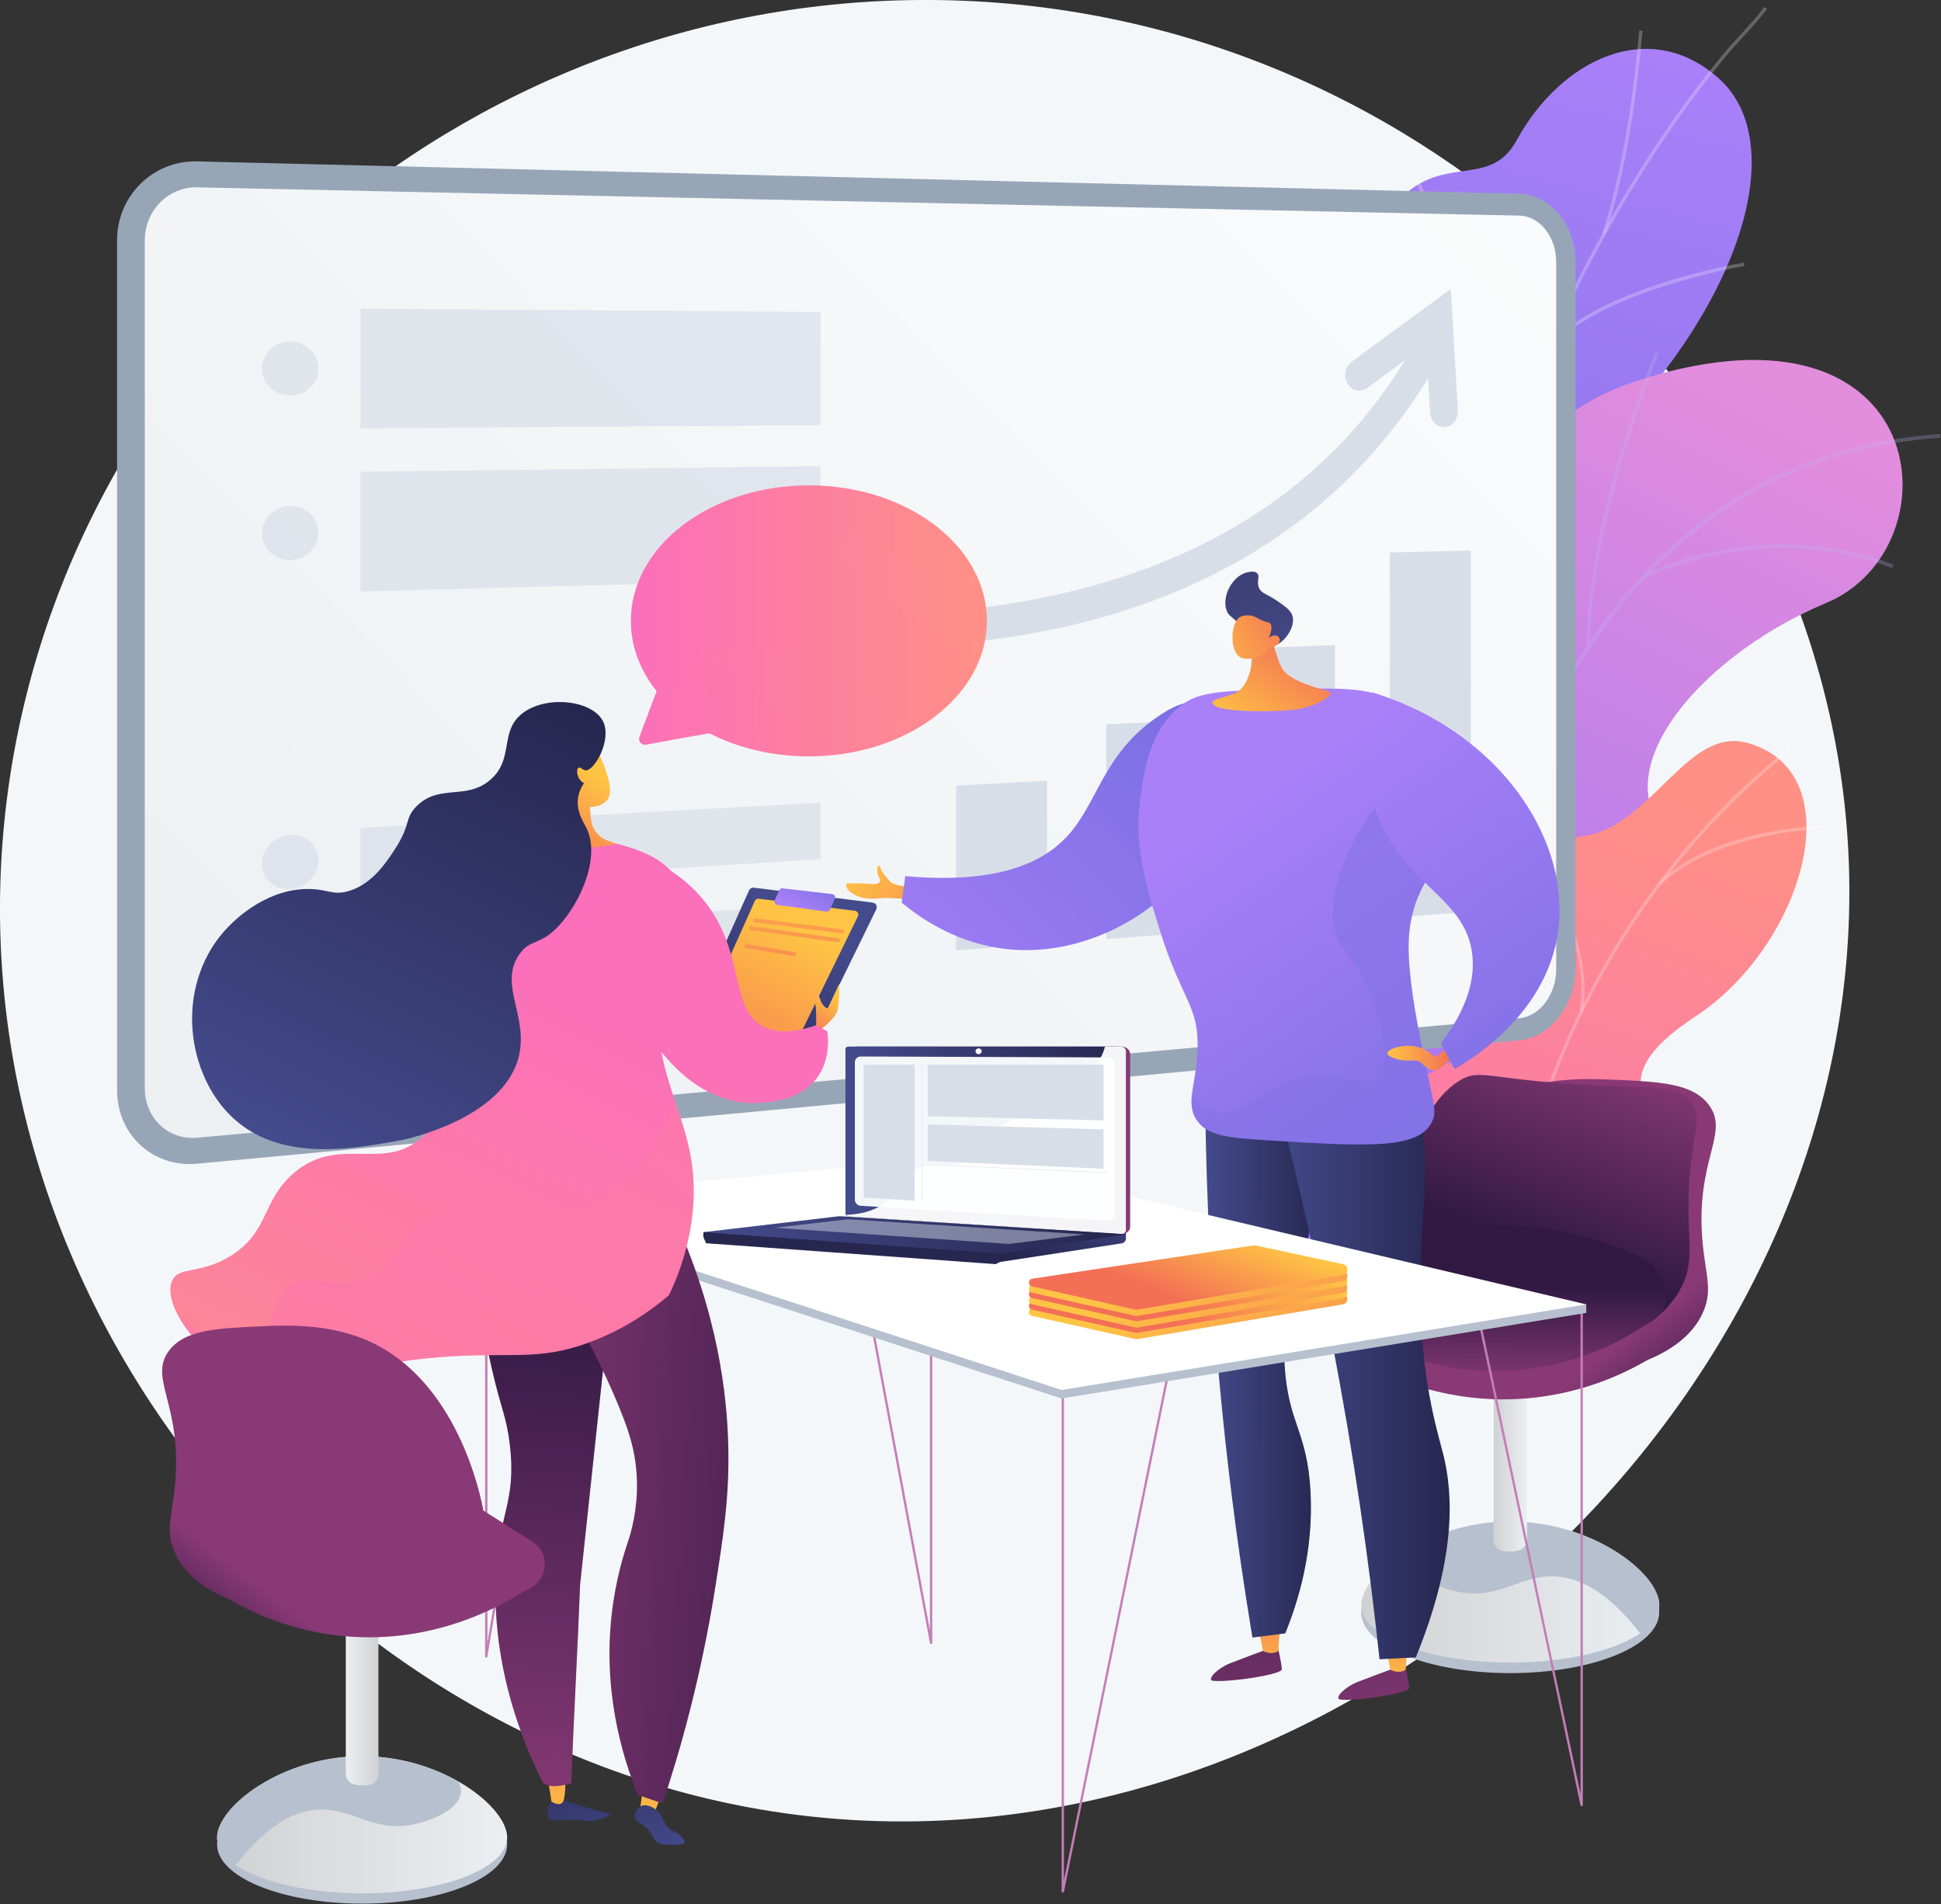 <?xml version="1.0" encoding="UTF-8"?> <svg xmlns="http://www.w3.org/2000/svg" width="2971" height="2914" viewBox="0 0 2971 2914" fill="none"><rect x="0" y="0" width="2971" height="2914" fill="#333333" stroke="none"/> <g clip-path="url(#clip0)"> <path d="M1459.4 0.6C734.801 -21 107.101 511.6 12.2 1210.4C-91.499 1974.5 479.201 2662 1181.4 2772.1C2054.8 2909.1 2902 2116.7 2826 1257.2C2768.7 609.5 2196.1 22.7 1459.4 0.6Z" fill="#F4F7FA"></path> <path d="M2298.7 1631.1C2346.8 1699 2327.8 1779.3 2305.6 1835.1C2298.1 1836.5 2294.1 1839.4 2286.9 1842.7C2221.6 1872 2188 1869.5 2119.4 1887.4C2104.6 1891.3 2058.1 1888.3 2039.2 1885.8L2004 1880.5C2004 1880.5 1911.8 1710.8 1994.9 1643.8C2078 1576.8 2009.4 1403.6 1983.5 1307.1C1913.3 1045 2205.1 1016 2141.8 672.1C2125 580.6 2062.2 411.8 2125.9 324.7C2198.4 225.4 2277.6 295 2321.2 215.1C2389.4 90.3 2525.5 24.8 2631.6 120.7C2736.3 215.3 2674.5 453.6 2452.5 677C2311.4 855.3 2316.9 899.9 2350 1004.7C2373.2 1078.1 2481.1 1260.6 2393.6 1357.7C2306 1454.6 2243.7 1553.5 2298.7 1631.1Z" fill="url(#paint0_linear)"></path> <g opacity="0.5"> <path opacity="0.5" d="M2156.1 1883.5L2150.9 1883.8C2149.1 1852.9 2147.6 1821.6 2146.6 1791C2138.8 1564.1 2152.5 1344.7 2187.2 1138.9C2216.6 964.5 2261.6 797.4 2320.8 642.2C2368.4 517.4 2425.5 399.6 2490.4 292.1C2536 216.5 2585.1 146.7 2636.1 84.7C2645 73.9 2654.7 63.3 2664.1 53.1C2676.6 39.5 2689.5 25.4 2700.6 10.7L2704.8 13.8C2693.5 28.8 2680.5 42.9 2667.9 56.6C2658.6 66.8 2648.9 77.3 2640.1 88C2589.2 149.8 2540.3 219.4 2494.8 294.8C2430 402.1 2373.1 519.6 2325.6 644.1C2266.5 799 2221.6 965.7 2192.2 1139.8C2157.5 1345.3 2143.9 1564.3 2151.6 1790.8C2152.8 1821.4 2154.3 1852.6 2156.1 1883.5Z" fill="#FCFDFE"></path> <path opacity="0.5" d="M2261.4 835.8L2256.4 834.5C2312.9 618.5 2163 266.5 2161.5 263L2166.3 260.9C2167.8 264.5 2318.3 618.1 2261.4 835.8Z" fill="#FCFDFE"></path> <path opacity="0.5" d="M2156.5 1453.9L2151.3 1453.2C2172.5 1301.9 2418.9 1142.6 2421.3 1141L2424.1 1145.4C2421.7 1146.9 2177.3 1305 2156.5 1453.9Z" fill="#FCFDFE"></path> <path opacity="0.5" d="M2151.8 1540.8L2146.6 1541C2142.8 1441.4 2084.3 1307.5 1981.9 1164.2C1976.8 1157 1976.8 1157 1976.7 1156L1981.9 1155.7L1979.3 1155.8L1981.6 1154.7C1981.9 1155.2 1983.8 1157.9 1986.1 1161.1C2089.1 1305.3 2148 1440.1 2151.8 1540.8Z" fill="#FCFDFE"></path> <path opacity="0.5" d="M2153.5 1827L2148.5 1825.7C2175.8 1719.3 2324.1 1651.9 2325.6 1651.2L2327.7 1655.9C2326.3 1656.6 2180.3 1723 2153.5 1827Z" fill="#FCFDFE"></path> <path opacity="0.5" d="M2148.4 1885.3C2113.4 1803.9 2053.9 1730 1966.5 1659.2L1969.8 1655.2C2057.9 1726.6 2117.9 1801.2 2153.2 1883.3L2148.4 1885.3Z" fill="#FCFDFE"></path> <path opacity="0.5" d="M2457.7 358.7L2452.8 357.1C2490.9 238.8 2503.5 105.6 2507.6 61.8C2508.6 51.2 2509 47.5 2509.3 46.2L2514.3 47.6C2514 48.6 2513.5 54.6 2512.7 62.3C2508.5 106.3 2495.9 239.8 2457.7 358.7Z" fill="#FCFDFE"></path> <path opacity="0.5" d="M2367.3 542L2363 539C2429.8 443.5 2659.5 403.6 2669.3 401.9L2670.2 407C2667.8 407.5 2432.9 448.2 2367.3 542Z" fill="#FCFDFE"></path> </g> <path d="M2070.1 2093.1L2340 2125.4C2340 2125.4 2407.6 1994.7 2353.3 1890.3C2242.5 1677.2 2439.2 1596.2 2516.4 1550.1C2632.9 1480.6 2692.8 1380 2573.3 1295.7C2438.1 1200.4 2591.2 1008 2795.7 922.6C2995.8 839 2960.8 439.3 2510.9 581C2242.2 665.6 2249.4 937 2220 1074.9C2190.6 1212.8 1979.4 1199.2 2030.3 1378.1C2073.8 1530.9 2177.3 1650.9 2076.1 1740.2C1974.8 1829.6 1951.9 1940.6 2070.1 2093.1Z" fill="url(#paint1_linear)"></path> <g opacity="0.5"> <path opacity="0.5" d="M2183.8 2131.9L2189.5 2131.6C2189.3 2128.1 2169 1777.1 2255.1 1423.1C2334.4 1097 2522.9 701.6 2970.4 669.8L2970 664.1C2770.8 678.3 2605.5 764.4 2478.7 920.1C2377.4 1044.5 2300.3 1213.3 2249.6 1421.8C2163.3 1776.6 2183.6 2128.4 2183.8 2131.9Z" fill="#BEB8F2"></path> <path opacity="0.5" d="M2428.6 987.4H2434.3C2433.7 798.7 2537.8 543.2 2538.9 540.6L2533.6 538.5C2532.5 541.1 2427.9 797.6 2428.6 987.4Z" fill="#BEB8F2"></path> <path opacity="0.5" d="M2515.9 885.9C2722.2 790.8 2894.4 868.9 2896.1 869.7L2898.6 864.6C2896.9 863.8 2722.3 784.5 2513.5 880.7L2515.9 885.9Z" fill="#BEB8F2"></path> <path opacity="0.5" d="M2211.6 1657.5C2307.9 1399.8 2681.2 1378.5 2684.9 1378.5L2685.4 1372.9C2681.8 1372.5 2303.4 1395.5 2206.2 1655.5L2211.6 1657.5Z" fill="#BEB8F2"></path> <path opacity="0.5" d="M2223.7 1544.8L2229.4 1544.3C2214.4 1369.6 2041.8 1230 2040 1228.6L2036.4 1233C2038.1 1234.4 2209 1372.6 2223.7 1544.8Z" fill="#BEB8F2"></path> <path opacity="0.5" d="M2187.6 2076.2C2208.5 1973.9 2367.8 1910 2369.4 1909.4L2367.3 1904.1C2360.6 1906.7 2203.5 1969.8 2182 2075.1L2187.6 2076.2Z" fill="#BEB8F2"></path> <path opacity="0.5" d="M2181.7 1993.2L2187.4 1992.9C2183.4 1910.5 2070.8 1805.7 2033.9 1771.3C2028.7 1766.4 2024.2 1762.2 2023.5 1761.3L2018.8 1764.5C2019.7 1765.8 2022.7 1768.6 2030 1775.4C2066.5 1809.4 2177.7 1913 2181.7 1993.2Z" fill="#BEB8F2"></path> </g> <path d="M2393.6 2030.6C2392.8 2031.2 2392 2031.7 2391.2 2032.3C2344.6 2065.2 2287.9 2092.9 2218.5 2110.3C2204.7 2112.8 2190.9 2115.2 2177.2 2117.7C2158.8 2087.7 2146.7 2055.8 2185.7 2034.3C2246.2 2000.9 2223.1 1886.8 2196.6 1850.4C2163.8 1805.3 2089.7 1698.9 2182.4 1645.8C2259.6 1601.6 2318.4 1588.9 2301.1 1480.9C2283.8 1373 2327.6 1293.8 2425.7 1279.1C2529 1263.7 2583.1 1110 2676.3 1137.3C2838.8 1184.8 2758.1 1448.4 2596.1 1554.9C2434.1 1661.4 2549.3 1703.1 2573 1789.3C2605.4 1907.1 2438.7 1916.6 2406.3 1972.6C2395.3 1991.6 2392.3 2011.6 2393.6 2030.6Z" fill="url(#paint2_linear)"></path> <g opacity="0.5"> <path opacity="0.5" d="M2300.6 2082.1L2295.7 2082.2C2291.6 1722.6 2462.1 1362.7 2740.6 1143L2743.6 1146.9C2466.3 1365.6 2296.5 1724 2300.6 2082.1Z" fill="#FCFDFE"></path> <path opacity="0.5" d="M2315.2 1885.8L2310.4 1886.8C2280.9 1748.6 2139.6 1666 2138.2 1665.2L2140.6 1660.9C2142 1661.9 2285.2 1745.4 2315.2 1885.8Z" fill="#FCFDFE"></path> <path opacity="0.5" d="M2301.7 2015.9L2297 2014.5C2337.2 1877 2588.2 1805.2 2590.7 1804.5L2592 1809.2C2589.5 1810 2341.1 1881 2301.7 2015.9Z" fill="#FCFDFE"></path> <path opacity="0.5" d="M2422.2 1549.9L2417.4 1548.9C2439.9 1437.5 2339.8 1294.7 2338.8 1293.3L2342.8 1290.5C2343.8 1292 2445.1 1436.4 2422.2 1549.9Z" fill="#FCFDFE"></path> <path opacity="0.5" d="M2541 1354.9L2537.6 1351.3C2631.4 1261.9 2806.4 1262.9 2808.1 1263L2808 1267.9C2806.4 1267.9 2633.4 1266.9 2541 1354.9Z" fill="#FCFDFE"></path> </g> <path d="M301.701 1781C234.401 1787.3 179.201 1736.9 179.201 1668.6V367.8C179.201 299.5 234.401 245.3 301.701 247L2325.7 296.5C2373.2 297.7 2411.6 344.7 2411.6 401.4V1481.2C2411.6 1537.9 2373.3 1587.6 2325.7 1592L301.701 1781Z" fill="#97A6B7"></path> <path d="M2325.6 330L301.602 286.7C257.602 285.8 221.602 322.3 221.602 368.4V1665C221.602 1711.1 257.502 1745.2 301.602 1741.2L2325.6 1558.3C2356.8 1555.5 2382 1522 2382 1483.5V400.8C2382 362.4 2356.8 330.7 2325.6 330Z" fill="url(#paint3_linear)"></path> <path d="M1602.6 1444L1463.6 1454.4V1202.3L1602.6 1194.8V1444Z" fill="#D8DEE8"></path> <path d="M1827.1 1427.1L1693.4 1437.2V1108.5L1827.1 1102.3V1427.1Z" fill="#D8DEE8"></path> <path d="M2043.2 1410.9L1914.5 1420.6V992.001L2043.2 987.201V1410.9Z" fill="#D8DEE8"></path> <path d="M2251.3 1395.3L2127.4 1404.6V845.6L2251.3 842.5V1395.3Z" fill="#D8DEE8"></path> <path d="M1463.6 987.401C1460.4 987.501 1457.2 987.001 1454.2 985.701C1441.8 980.701 1436 966.001 1441.2 952.901C1447.2 937.901 1461.6 935.601 1469.4 934.301C1475.3 933.301 1483.2 932.401 1493.3 931.201C1817.4 892.101 2041.9 751.401 2171.5 515.601C2177.7 504.401 2190.9 500.901 2201 507.801C2211.1 514.701 2214.3 529.301 2208.2 540.501C2121.1 699.701 1992.5 819.201 1823.1 895.501C1684 958.201 1554 974.401 1497.6 981.501C1488.2 982.701 1478.5 983.901 1474.1 984.701C1470.6 986.301 1467.1 987.301 1463.6 987.401ZM1485.8 971.401C1485.8 971.501 1485.8 971.501 1485.8 971.401C1485.8 971.501 1485.8 971.501 1485.8 971.401ZM1485.9 971.301C1485.8 971.301 1485.8 971.301 1485.9 971.301C1485.8 971.301 1485.8 971.301 1485.9 971.301ZM1485.9 971.101C1485.9 971.201 1485.9 971.201 1485.9 971.101C1485.9 971.201 1485.9 971.201 1485.9 971.101Z" fill="#D8DEE8"></path> <path d="M2210.3 653.501C2199.1 653.601 2189.7 644.001 2189 631.401L2182.9 527.201L2092.9 593.801C2082.9 601.201 2069.3 598.301 2062.6 587.301C2055.9 576.301 2058.6 561.301 2068.6 553.901L2220.7 442.101L2231.5 628.101C2232.3 641.201 2223.4 652.501 2211.6 653.501C2211.2 653.401 2210.8 653.501 2210.3 653.501Z" fill="#D8DEE8"></path> <path opacity="0.68" d="M487.302 564.001C487.302 586.801 468.102 605.401 444.302 605.401C420.402 605.501 401.002 586.901 401.002 564.001C401.002 541.001 420.402 522.501 444.302 522.601C468.102 522.601 487.302 541.201 487.302 564.001Z" fill="#D8DEE8"></path> <path opacity="0.68" d="M1255.8 650.6L551.803 655.6V472.4L1255.8 477.5V650.6Z" fill="#D8DEE8"></path> <path opacity="0.68" d="M487.302 814.9C487.302 837.7 468.102 856.6 444.302 857.2C420.402 857.7 401.002 839.6 401.002 816.6C401.002 793.6 420.402 774.7 444.302 774.3C468.102 773.9 487.302 792.1 487.302 814.9Z" fill="#D8DEE8"></path> <path opacity="0.68" d="M1255.8 886.5L551.803 905.2V722L1255.8 713.4V886.5Z" fill="#D8DEE8"></path> <path opacity="0.68" d="M487.302 1316.7C487.302 1339.5 468.102 1359.2 444.302 1360.7C420.402 1362.2 401.002 1344.8 401.002 1321.8C401.002 1298.8 420.402 1279.1 444.302 1277.8C468.102 1276.5 487.302 1293.9 487.302 1316.7Z" fill="#D8DEE8"></path> <path opacity="0.68" d="M1255.8 1314.9L551.803 1358.7V1267.1L1255.8 1228.4V1314.9Z" fill="#D8DEE8"></path> <path opacity="0.68" d="M487.302 1481.7C487.302 1504.5 468.102 1524.4 444.302 1526.2C420.402 1528 401.002 1510.8 401.002 1487.8C401.002 1464.8 420.402 1444.9 444.302 1443.3C468.102 1441.7 487.302 1458.8 487.302 1481.7Z" fill="#D8DEE8"></path> <path opacity="0.68" d="M1255.8 1470L551.803 1522.8V1431.2L1255.8 1383.5V1470Z" fill="#D8DEE8"></path> <path d="M2311.6 2560.6C2437.58 2560.6 2539.7 2518.92 2539.7 2467.5C2539.7 2416.08 2437.58 2374.4 2311.6 2374.4C2185.62 2374.4 2083.5 2416.08 2083.5 2467.5C2083.5 2518.92 2185.62 2560.6 2311.6 2560.6Z" fill="#B7C0CE"></path> <path d="M2539.8 2456.6C2539.8 2505.1 2437.7 2544.5 2311.7 2544.5C2185.7 2544.5 2083.6 2505.2 2083.6 2456.6C2083.6 2408.1 2185.7 2328.6 2311.7 2328.6C2437.6 2328.6 2539.8 2408 2539.8 2456.6Z" fill="url(#paint4_linear)"></path> <path d="M2539.8 2456.6C2539.8 2408.1 2437.7 2328.6 2311.7 2328.6C2253.5 2328.6 2200.5 2345.5 2160.2 2368.6C2157.4 2374.5 2156.1 2380.4 2156.6 2386C2159.2 2413.3 2203.8 2430.1 2229.3 2435.6C2293.7 2449.5 2325.1 2411 2378.2 2412.5C2411 2413.4 2456.5 2429.9 2510.4 2499.7C2529.1 2487 2539.8 2472.3 2539.8 2456.6Z" fill="#B7C0CE"></path> <path d="M2324.1 2372.7C2315 2375 2306.5 2374.9 2298.5 2372.8C2291.2 2371 2286.3 2364.2 2286.3 2356.8V2099.6H2337V2356.5C2337 2364.2 2331.6 2370.8 2324.1 2372.7Z" fill="white"></path> <path d="M2324.1 2372.7C2315 2375 2306.5 2374.9 2298.5 2372.8C2291.2 2371 2286.3 2364.2 2286.3 2356.8V2099.6H2337V2356.5C2337 2364.2 2331.6 2370.8 2324.1 2372.7Z" fill="url(#paint5_linear)"></path> <path d="M2043.6 1991.3L2121.1 1942.3C2124.3 1924 2160.9 1732.6 2309.2 1672.4C2369.5 1648 2434.4 1650.9 2470 1652.4C2541.1 1655.6 2591.8 1657.8 2616.2 1691.8C2647.5 1735.3 2595 1774.8 2605.9 1899.4C2610.3 1950.2 2621.6 1972.8 2607.6 2006.4C2590.8 2046.7 2551.7 2069.1 2521.4 2081.6C2485.1 2102.7 2422 2132.7 2338.5 2140C2198 2152.3 2093.1 2092 2057 2069C2041 2063.9 2028.9 2050.6 2025.5 2034.1C2021.9 2017.5 2029.2 2000.4 2043.6 1991.3Z" fill="url(#paint6_linear)"></path> <path d="M2485.6 1662.7C2538.2 1664.3 2570.9 1663.6 2588.9 1687.1C2607.9 1711.7 2588.7 1732.8 2585.1 1820.5C2581.9 1900.5 2596 1932.1 2570.1 1976.5C2570.1 1976.5 2557 1999 2536.2 2015.9C2462.9 2075.7 2273.8 2075 2194.3 1950.1C2130.8 1850.5 2157.3 1703.7 2231.9 1655.1C2268.5 1631.4 2276.9 1656.6 2485.6 1662.7Z" fill="url(#paint7_linear)"></path> <path d="M2038 1947.3L2115.5 1898.3C2115.5 1898.3 2323.1 1830.1 2515.1 1926.3C2536.6 1937.1 2550 1959.3 2550 1983.4C2550 2001.9 2538.9 2018.5 2521.9 2025.6C2488.4 2048.5 2423 2086.2 2332.8 2096.1C2189.5 2111.8 2082.8 2046.2 2051.3 2025.1C2035.3 2020 2023.2 2006.7 2019.8 1990.2C2016.3 1973.5 2023.6 1956.4 2038 1947.3Z" fill="url(#paint8_linear)"></path> <path d="M1955.2 2518.2C1955.2 2518.2 1961.8 2545 1962 2554.7C1962.2 2564.4 1855.4 2577.9 1853.7 2570.8C1852 2563.6 1869.9 2550.6 1882.8 2545.5C1895.7 2540.4 1933.6 2526.4 1933.6 2526.4L1955.2 2518.2Z" fill="url(#paint9_linear)"></path> <path d="M1927 2493.2L1933.1 2526.7C1933.1 2526.7 1946.2 2533.9 1956.7 2526.7L1959.2 2489.5L1927 2493.2Z" fill="url(#paint10_linear)"></path> <path d="M2150.1 2546.9C2150.1 2546.9 2156.7 2573.7 2156.9 2583.4C2157.1 2593.1 2050.3 2606.6 2048.6 2599.5C2046.9 2592.3 2064.8 2579.3 2077.7 2574.2C2090.6 2569.1 2128.5 2555.1 2128.5 2555.1L2150.1 2546.9Z" fill="url(#paint11_linear)"></path> <path d="M2121.9 2521.9L2128 2555.4C2128 2555.4 2141.1 2562.6 2151.6 2555.4L2154.1 2518.2L2121.9 2521.9Z" fill="url(#paint12_linear)"></path> <path d="M1875.9 1610.3C1865.5 1636.4 1855.1 1662.5 1844.8 1688.7C1846.3 1832.9 1853.9 1989.2 1870.4 2155.7C1882.7 2279.6 1898.8 2396.6 1917.1 2506.1C1933.8 2504 1950.6 2501.9 1967.3 2499.7C1987.7 2449.5 2010.6 2374.2 2006 2283.8C2001.2 2189.5 1971.7 2179.3 1966.3 2089.1C1959.3 1972.2 2005.8 1937.1 2020.6 1794.6C2026.3 1740.1 2027.4 1669.4 2012.6 1584.9C1966.9 1593.4 1921.4 1601.8 1875.9 1610.3Z" fill="url(#paint13_linear)"></path> <path opacity="0.3" d="M2012.5 1584.9C1987.9 1589.5 1963.3 1594 1938.7 1598.6C1900.3 1679.9 1894.3 1761.7 1905 1796.9C1920.1 1846.6 1950.8 1860.5 1953.2 1911.4C1955.6 1961.8 1927.1 1977.2 1913 2038C1903.3 2080.1 1909.7 2117.5 1923 2190.7C1949.8 2338.1 1989.3 2380.7 1963.2 2431.8C1955.8 2446.3 1941.7 2464 1912.6 2479.1C1914.1 2488.2 1915.5 2497.2 1917 2506.2C1933.7 2504.1 1950.5 2502 1967.2 2499.8C1987.6 2449.6 2010.5 2374.3 2005.9 2283.8C2001.1 2189.5 1971.6 2179.3 1966.2 2089.1C1959.2 1972.2 2005.7 1937.1 2020.5 1794.6C2026.2 1740 2027.3 1669.4 2012.5 1584.9Z" fill="url(#paint14_linear)"></path> <path d="M1946.2 1650.2C1979.6 1775.2 2011.1 1909.3 2038.6 2052.1C2071.9 2224.4 2095.4 2387.5 2111.6 2539.4C2130.1 2538.4 2148.6 2537.5 2167.1 2536.5C2228.3 2386.9 2224.9 2289 2209.3 2226.4C2203.3 2202.3 2188.5 2155.2 2180.2 2083.7C2174.5 2033.9 2174.6 1995.6 2174.9 1949.6C2175.6 1848.7 2184.4 1826 2179.8 1749.2C2175.5 1677.1 2172.8 1640.7 2150.6 1621.1C2092.1 1569.4 1956.4 1644.4 1946.2 1650.2Z" fill="url(#paint15_linear)"></path> <path d="M1409.4 1359.8C1409.4 1359.8 1368.8 1356.3 1362.9 1349.7C1357 1343.1 1348.1 1332.6 1347.2 1326.5C1346.3 1320.5 1338.5 1329.5 1345.6 1342.6C1352.7 1355.7 1332.5 1352.9 1329.4 1352.6C1322.2 1351.9 1294.5 1351.1 1295.3 1352.8C1296.1 1354.5 1292 1362.1 1311.6 1371C1328.8 1378.8 1349.2 1373.7 1360.4 1374.3C1371.6 1374.8 1371.6 1374.8 1371.6 1374.8L1401.2 1377.1L1409.4 1359.8Z" fill="url(#paint16_linear)"></path> <path d="M1385.6 1340.8C1383.8 1354.3 1382 1367.9 1380.2 1381.4C1407.1 1403.8 1466.6 1446.9 1549.3 1453.3C1695.2 1464.7 1839.8 1356.7 1866.8 1235.3C1880.1 1175.2 1869.2 1090.8 1831.9 1077.2C1821.5 1073.4 1805.9 1074 1773.8 1095.6C1688.1 1153.2 1680.8 1228.8 1633.4 1280C1599.3 1316.8 1532.3 1354.2 1385.6 1340.8Z" fill="url(#paint17_linear)"></path> <path d="M1832.7 1715.5C1812.7 1687.6 1832.6 1657.5 1833.2 1601.6C1833.9 1538.2 1808.8 1529.6 1776.4 1427.2C1754.9 1359.1 1734.2 1293.7 1746.3 1214.2C1752.1 1176.1 1761.8 1111.5 1811.9 1076.7C1837.7 1058.7 1874.8 1057.3 1947.9 1055.3C2038.3 1052.8 2083.6 1051.5 2118.6 1066.5C2123.7 1068.7 2230.3 1116.1 2244.6 1206.1C2259.1 1297.7 2159.7 1318.2 2156.2 1442.2C2154.6 1497.9 2172.1 1581.9 2183.5 1636.4C2194.4 1688.7 2200.1 1701.9 2190.9 1718.7C2168.8 1759.3 2091 1754.5 1935.3 1744.8C1874.1 1741.1 1847.6 1736.4 1832.7 1715.5Z" fill="url(#paint18_linear)"></path> <path opacity="0.3" d="M2045.6 1431.2C2054 1454.6 2078.9 1470.7 2099.8 1527.6C2104.3 1539.9 2136.6 1627.5 2105.8 1652.2C2088 1666.4 2069.3 1643.7 2023.4 1644.2C1944 1645.1 1911.7 1714.5 1858.6 1700.5C1849.4 1698.1 1837 1692.3 1824 1677.8C1822.8 1691.9 1824.1 1703.9 1832.5 1715.5C1847.4 1736.3 1874 1741.1 1935.1 1744.9C2090.8 1754.5 2168.7 1759.4 2190.7 1718.8C2199.8 1702 2194.2 1688.8 2183.3 1636.5C2171.9 1582 2154.4 1498 2156 1442.3C2159.5 1318.3 2259 1297.8 2244.4 1206.2C2240.5 1181.7 2229.7 1160.5 2216 1142.4C2092.9 1204.1 2019.1 1357.6 2045.6 1431.2Z" fill="url(#paint19_linear)"></path> <path d="M2221 1599.7L2196.8 1618C2191.8 1613.1 2180.4 1603.3 2163.5 1601C2144.5 1598.4 2123.6 1606 2123.6 1612C2123.6 1616.8 2137 1620.6 2139.1 1621.1C2155.8 1625.8 2167.5 1619.8 2174.6 1625.9C2177.1 1628 2180.4 1632.1 2187.3 1635.5C2189.1 1636.4 2191 1637.2 2192 1637.5C2203.2 1640.8 2220.3 1620.5 2221.8 1618.7L2221 1599.7Z" fill="url(#paint20_linear)"></path> <path d="M2119 1271.5C2097 1228.8 2078.8 1162.3 2099.9 1059.5C2297.8 1119.7 2410 1291.1 2383.2 1436.2C2361.1 1555.8 2251.1 1622.1 2226.5 1636.1C2219.5 1623 2212.4 1610 2205.4 1596.9C2232.4 1561.5 2261.8 1510.1 2252.7 1454.8C2239.9 1378.3 2163.5 1357.9 2119 1271.5Z" fill="url(#paint21_linear)"></path> <path d="M1945.3 964.2C1945.3 964.2 1949.5 997.6 1961.9 1021.9C1973.1 1043.9 2023.8 1054.2 2034.2 1058.4C2044.6 1062.7 2017 1079.8 1988.3 1085C1959.6 1090.2 1876.3 1090.3 1860.5 1080.5C1844.7 1070.7 1871.7 1069.4 1891.7 1060.1C1911.8 1050.9 1920.5 1009.5 1915.4 991.4C1910.3 973.4 1945.3 964.2 1945.3 964.2Z" fill="url(#paint22_linear)"></path> <path d="M1898.5 955.7C1882.3 942.1 1880.1 940.6 1878 935.6C1869.8 915.6 1883.4 886.3 1903.7 877.7C1904.8 877.3 1918.4 871.7 1924.2 877.3C1929.1 882.1 1923 889.7 1927 899.4C1930.7 908.5 1938.8 908.5 1954.7 919.5C1967.8 928.5 1975.9 934.2 1978.4 942.8C1983.5 960.6 1963.7 988.6 1944.2 989.4C1937.3 989.7 1935.1 986.3 1898.5 955.7Z" fill="url(#paint23_linear)"></path> <path d="M1942.6 992.4C1942.6 992.4 1928.1 1011.8 1903.3 1007.7C1881.1 1004.1 1882.6 953.6 1897.9 944.4C1903 941.3 1912.7 940.8 1920.2 943.7C1924.7 945.4 1926 947.5 1933.4 950.2C1940.2 952.7 1942.2 952.1 1944.1 954.1C1946.5 956.6 1947.9 962.2 1942.1 976.4C1946.8 972.5 1952.1 971.3 1955.5 973.4C1956.1 973.7 1957.5 974.9 1958.2 976.6C1960.9 982.5 1955 989.3 1942.6 992.4Z" fill="url(#paint24_linear)"></path> <path d="M1425.1 2516C1424.3 2516 1423.5 2515.4 1423.4 2514.6L1293 1813.3C1292.8 1812.3 1293.5 1811.4 1294.4 1811.2C1295.4 1811 1296.3 1811.7 1296.5 1812.6L1423.4 2495V1766.5C1423.4 1765.5 1424.2 1764.7 1425.2 1764.7C1426.2 1764.7 1427 1765.5 1427 1766.5V2514.2C1427 2515.1 1426.3 2515.9 1425.4 2516C1425.2 2516 1425.1 2516 1425.1 2516Z" fill="#C47EB7"></path> <path d="M744.2 2537H744.1C743.2 2536.9 742.5 2536.2 742.5 2535.2V1848.5C742.5 1847.5 743.3 1846.7 744.3 1846.7C745.3 1846.7 746.1 1847.5 746.1 1848.5V2513.8L857 1845.8C857.2 1844.8 858.1 1844.2 859 1844.3C860 1844.5 860.6 1845.4 860.5 1846.3L746 2535.5C745.8 2536.3 745.1 2537 744.2 2537Z" fill="#C47EB7"></path> <path d="M2420.9 2764.2C2420.1 2764.2 2419.3 2763.6 2419.2 2762.8L2259.6 2006.7C2259.4 2005.7 2260 2004.8 2261 2004.6C2261.9 2004.4 2262.9 2005 2263.1 2006L2419.2 2745.5V2005.6C2419.2 2004.6 2420 2003.8 2421 2003.8C2422 2003.8 2422.8 2004.6 2422.8 2005.6V2762.5C2422.8 2763.4 2422.1 2764.2 2421.2 2764.3C2421 2764.2 2421 2764.2 2420.9 2764.2Z" fill="#C47EB7"></path> <path d="M1626.8 2896.4C1626.7 2896.4 1626.7 2896.4 1626.6 2896.4C1625.7 2896.3 1625 2895.5 1625 2894.6V2134.8C1625 2133.8 1625.8 2133 1626.8 2133C1627.8 2133 1628.6 2133.8 1628.6 2134.8V2877.1L1800.1 2033.4C1800.3 2032.4 1801.2 2031.8 1802.2 2032C1803.2 2032.2 1803.8 2033.1 1803.6 2034.1L1628.6 2895C1628.4 2895.8 1627.6 2896.4 1626.8 2896.4Z" fill="#C47EB7"></path> <path d="M2428 1996.3V2009.3L1624.9 2140.3L736.9 1851.3C736.9 1847 736.9 1842.6 736.9 1838.3C876 1797.3 2428 1996.3 2428 1996.3Z" fill="#B7C0CE"></path> <path d="M1474.5 1770.8L2428 1996.3L1625 2127.3L737 1838.3L1474.5 1770.8Z" fill="white"></path> <path d="M843.401 2756.5C835.801 2772 837.901 2778.7 839.801 2781.6C845.401 2790.2 858.701 2782.1 893.601 2786.2C897.701 2786.7 905.501 2787.7 915.301 2785.4C923.601 2783.4 933.501 2779 933.101 2776.8C932.901 2776 931.501 2775.7 930.901 2775.5C921.201 2773.4 860.601 2754.8 860.601 2754.8L843.401 2756.5Z" fill="url(#paint25_linear)"></path> <path d="M838.701 2722.4L844.101 2757.1C844.101 2757.1 859.001 2767.6 862.901 2754.8C865.701 2745.6 865.601 2720.8 865.601 2720.8L838.701 2722.4Z" fill="url(#paint26_linear)"></path> <path d="M1014.7 2739.6L1000 2779.5L978.801 2776.1L983.701 2739.1L1014.7 2739.6Z" fill="url(#paint27_linear)"></path> <path d="M993.402 2801.5C983.102 2789.3 973.902 2790.4 972.102 2782C970.602 2775.4 974.702 2767.3 980.802 2764.2C989.402 2759.9 999.702 2766.6 1002.1 2768.1C1018 2778.4 1013.7 2794.6 1028.7 2801.6C1031.7 2803 1036.5 2804.5 1041.6 2809.2C1043.7 2811.2 1049 2816.2 1047.8 2819.6C1046.4 2823.6 1036.9 2823.4 1027.9 2823.3C1017.1 2823.1 1011.7 2823.1 1006.5 2819.8C999.202 2815.5 1001.4 2810.9 993.402 2801.5Z" fill="url(#paint28_linear)"></path> <path d="M725 1892.6C728.9 1973.3 740.5 2042.2 753.6 2098.3C767.7 2158.7 775.4 2169 780.3 2210.9C791 2302 761.8 2315.7 758.6 2419C755.1 2533.1 787.3 2623 800 2657.3C811.1 2687.3 822.5 2711.4 831 2728.2C841.6 2737.1 857.5 2733.2 874.3 2729.5C878.3 2626 883.9 2528.6 887.9 2425.1C904.6 2269.2 921.3 2113.2 937.9 1957.3C867 1935.7 796 1914.2 725 1892.6Z" fill="url(#paint29_linear)"></path> <path opacity="0.3" d="M874.4 2729.5C878.4 2626 884 2528.6 888 2425.1C904.7 2269.2 921.4 2113.2 938 1957.3C867 1935.7 795.9 1914.1 724.9 1892.6C725.2 1897.9 725.5 1903.1 725.9 1908.3C826.7 1992.1 847.5 2059.8 847.6 2106.3C847.6 2162.6 817.4 2191.2 825.2 2272.8C830.8 2331.1 848.5 2341 849.7 2393.7C851.1 2461.5 822.8 2500.3 809.5 2539.8C796.6 2578 792.9 2631.8 821 2707.5C824.6 2715.3 828.1 2722.3 831.1 2728.3C841.7 2737.2 857.6 2733.3 874.4 2729.5Z" fill="url(#paint30_linear)"></path> <path d="M851.5 1967.7C905.2 2054.2 935.5 2122.5 952.1 2164.7C962.2 2190.5 971.4 2217.3 974.2 2252.7C977.6 2296.1 969.7 2332 962.7 2355C952.4 2384.5 943.3 2418.9 937.9 2457.6C920.5 2583.2 952.1 2687.3 976.3 2747C988.9 2751.4 1001.6 2755.7 1014.2 2760.1C1040.9 2680.1 1073.3 2566.6 1095.2 2427.1C1107.2 2350.9 1116.4 2291.2 1114.8 2215.5C1113.2 2135.7 1099.1 2009.8 1030.7 1860.5C971.1 1896.3 911.3 1932 851.5 1967.7Z" fill="url(#paint31_linear)"></path> <path d="M865.701 1276.7C945.701 1288.7 1006.7 1301.6 1034.7 1342.8C1064.3 1386.3 1019.5 1420.5 1009.2 1517.5C993.401 1666.1 1079.8 1719.6 1058.5 1869.3C1051.3 1919.7 1035.1 1959 1023.8 1982.3C998.501 2003.9 958.201 2033.4 903.001 2054C822.801 2084 782.501 2068.4 673.901 2077C496.201 2091 470.701 2143.1 389.601 2113.1C307.701 2082.8 247.001 1997.4 263.501 1960C273.301 1937.6 306.201 1950.8 352.301 1922.5C411.701 1886.1 400.601 1838.5 448.501 1796.3C517.301 1735.8 586.101 1793.9 644.901 1741.3C704.401 1688.1 709.001 1561.7 681.601 1487.1C663.701 1438.4 662.201 1385 648.701 1334.9C647.601 1330.7 646.601 1324.1 649.001 1316.5C658.301 1287.3 711.201 1280.7 751.101 1276C812.001 1269 859.101 1275.7 865.701 1276.7Z" fill="url(#paint32_linear)"></path> <path opacity="0.3" d="M397.701 2056.8C422.001 2039.9 407.601 1993.6 443.601 1968.1C477.001 1944.4 504.001 1973.9 553.601 1957.5C617.201 1936.5 612.501 1875 673.401 1854C717.201 1838.9 731.101 1866.8 794.801 1866.6C858.301 1866.5 941.001 1838.5 992.301 1770C1014.1 1740.9 1025.9 1710.1 1032.2 1681.8C1050.4 1736.3 1069.9 1788.9 1058.5 1869.3C1051.3 1919.7 1035.1 1959 1023.8 1982.3C998.501 2003.9 958.201 2033.4 903.001 2054C822.801 2084 782.501 2068.4 673.901 2077C496.201 2091 470.701 2143.1 389.601 2113.1C337.201 2093.7 293.701 2051.9 273.301 2014.4C344.701 2064.1 380.101 2069.1 397.701 2056.8Z" fill="url(#paint33_linear)"></path> <path d="M908.801 1137.7C908.801 1137.7 931.701 1178.5 933.701 1207.4C935.701 1236.3 903.001 1234.9 903.001 1234.9L904.601 1253.1C906.001 1268.7 916.401 1282 931.201 1287L944.201 1291.5C944.201 1291.5 860.501 1311.3 813.801 1279.8L827.001 1278.2C845.701 1276 860.201 1260.9 861.701 1242.1L862.301 1234.3C862.401 1234.4 845.801 1144.5 908.801 1137.7Z" fill="url(#paint34_linear)"></path> <path d="M1042.5 1594.9L1146.5 1362.7C1147.8 1359.8 1150.8 1358.1 1153.9 1358.5L1335.8 1381.4C1340.7 1382 1343.5 1387.2 1341.3 1391.6L1218.7 1642.4C1217.2 1645.4 1213.8 1647 1210.6 1646.2L1048.7 1606.2L1042.5 1594.9Z" fill="url(#paint35_linear)"></path> <path d="M1071.2 1566.8L1155.4 1378.8C1156.4 1376.5 1158.9 1375.1 1161.4 1375.4L1308.7 1394C1312.6 1394.5 1314.9 1398.7 1313.2 1402.3L1213.9 1605.4C1212.7 1607.8 1210 1609.1 1207.3 1608.5L1076.2 1576.1L1071.2 1566.8Z" fill="url(#paint36_linear)"></path> <path d="M1185.9 1377.7L1192.6 1362.6C1193.5 1360.5 1195.7 1359.3 1198 1359.5L1273.7 1368.4C1277.2 1368.8 1279.3 1372.5 1277.8 1375.7L1270.3 1392.1C1269.3 1394.2 1267.1 1395.4 1264.8 1395.1L1190 1385C1186.5 1384.5 1184.5 1380.9 1185.9 1377.7Z" fill="url(#paint37_linear)"></path> <path d="M1289.1 1428.5C1289 1428.5 1288.9 1428.5 1288.8 1428.5L1155.4 1411.4C1153.7 1411.2 1152.6 1409.7 1152.8 1408C1153 1406.3 1154.6 1405.2 1156.2 1405.4L1289.6 1422.5C1291.3 1422.7 1292.4 1424.2 1292.2 1425.9C1292 1427.4 1290.6 1428.5 1289.1 1428.5Z" fill="url(#paint38_linear)"></path> <path d="M1282.3 1442C1282.2 1442 1282 1442 1281.9 1442L1149.2 1423.6C1147.5 1423.4 1146.4 1421.9 1146.6 1420.2C1146.8 1418.6 1148.3 1417.4 1150 1417.6L1282.7 1436C1284.4 1436.2 1285.5 1437.7 1285.3 1439.4C1285.1 1440.9 1283.8 1442 1282.3 1442Z" fill="url(#paint39_linear)"></path> <path d="M1215.5 1463.1C1215.3 1463.1 1215.2 1463.1 1215 1463.1L1142.6 1451C1141 1450.7 1139.8 1449.2 1140.1 1447.5C1140.4 1445.9 1142 1444.7 1143.6 1445L1216 1457.1C1217.6 1457.4 1218.8 1458.9 1218.5 1460.6C1218.3 1462.1 1217 1463.2 1215.5 1463.1Z" fill="url(#paint40_linear)"></path> <path d="M1248.7 1581.2C1248.7 1581.2 1278.3 1561 1281.8 1546.8C1285.3 1532.6 1284.4 1505.9 1284.4 1505.9L1267.1 1543.6C1267.1 1543.6 1258.8 1541.2 1255.2 1528.8C1251.6 1516.4 1245.5 1527.8 1248 1537.1C1250.4 1546.4 1248.7 1581.2 1248.7 1581.2Z" fill="url(#paint41_linear)"></path> <path d="M1020.5 1328.8C1036.2 1338.3 1059.8 1355.1 1080.6 1382.1C1140 1458.9 1116.8 1540.8 1165.9 1569.8C1179.9 1578.1 1204.6 1584.8 1249.1 1569.1L1266.2 1578.2C1266.2 1578.2 1287 1684.2 1158.4 1688.1C1029.7 1692.1 965.602 1532.1 965.602 1532.1L1020.5 1328.8Z" fill="url(#paint42_linear)"></path> <path d="M896.502 1179C892.102 1178.7 888.402 1173.3 885.502 1175C882.402 1176.8 882.902 1184.8 885.802 1190.4C888.102 1195 891.802 1197.5 893.902 1198.7C890.602 1203.4 886.502 1210.7 884.902 1220.2C881.402 1241.2 892.902 1257.8 897.702 1267.5C919.502 1311.4 888.602 1382.2 853.802 1418.4C825.502 1447.8 811.802 1436.5 795.002 1460.4C762.402 1506.9 809.802 1556.2 793.802 1618.1C769.402 1712.3 622.102 1743.3 616.002 1744.6C613.602 1745.1 612.002 1745.4 609.502 1745.8C543.402 1757.8 443.202 1775.9 371.202 1723C317.302 1683.4 291.502 1613 294.202 1550.5C294.902 1534.1 298.502 1471.6 348.302 1419.6C356.202 1411.3 402.902 1362.6 467.402 1360.6C501.602 1359.6 508.702 1371.5 534.702 1363.4C570.302 1352.4 591.602 1319.4 604.902 1299C629.302 1261.3 618.902 1253.6 636.602 1235C671.302 1198.5 713.502 1225.7 750.702 1193.3C787.402 1161.4 763.902 1119.7 799.402 1091.9C836.002 1063.3 907.302 1071.5 923.202 1104.3C936.702 1132.5 909.902 1179.9 896.502 1179Z" fill="url(#paint43_linear)"></path> <path d="M554.301 2913.4C676.908 2913.4 776.301 2872.84 776.301 2822.8C776.301 2772.76 676.908 2732.2 554.301 2732.2C431.694 2732.2 332.301 2772.76 332.301 2822.8C332.301 2872.84 431.694 2913.4 554.301 2913.4Z" fill="#B7C0CE"></path> <path d="M332.301 2812.2C332.301 2859.4 431.701 2897.7 554.301 2897.7C676.901 2897.7 776.301 2859.4 776.301 2812.2C776.301 2765 676.901 2687.7 554.301 2687.7C431.701 2687.7 332.301 2765 332.301 2812.2Z" fill="url(#paint44_linear)"></path> <path d="M332.301 2812.2C332.301 2765 431.701 2687.7 554.301 2687.7C610.901 2687.7 662.501 2704.2 701.801 2726.6C704.501 2732.4 705.801 2738.1 705.301 2743.5C702.801 2770.1 659.401 2786.4 634.501 2791.8C571.801 2805.4 541.301 2767.9 489.601 2769.3C457.701 2770.2 413.401 2786.2 360.901 2854.2C342.801 2841.8 332.301 2827.5 332.301 2812.2Z" fill="#B7C0CE"></path> <path d="M542.2 2730.6C551.1 2732.8 559.3 2732.7 567.1 2730.7C574.2 2728.9 579 2722.4 579 2715.1V2464.8H529.6V2714.8C529.7 2722.3 534.9 2728.8 542.2 2730.6Z" fill="white"></path> <path d="M542.2 2730.6C551.1 2732.8 559.3 2732.7 567.1 2730.7C574.2 2728.9 579 2722.4 579 2715.1V2464.8H529.6V2714.8C529.7 2722.3 534.9 2728.8 542.2 2730.6Z" fill="url(#paint45_linear)"></path> <path d="M815.2 2359.5L739.8 2311.8C736.7 2294 701.1 2107.7 556.8 2049.2C498.1 2025.4 435 2028.2 400.3 2029.8C331.1 2032.9 281.8 2035.1 258 2068.1C227.5 2110.5 278.6 2148.9 268.1 2270.1C263.8 2319.5 252.8 2341.5 266.5 2374.2C282.9 2413.4 320.9 2435.2 350.4 2447.4C385.7 2467.9 447.2 2497.1 528.4 2504.2C665.2 2516.2 767.2 2457.5 802.4 2435.1C818 2430.2 829.7 2417.2 833.1 2401.2C836.3 2385 829.2 2368.3 815.2 2359.5Z" fill="url(#paint46_linear)"></path> <path d="M1076.5 1885.8L1723.4 1881V1895.2C1723.4 1899.1 1720.6 1902.4 1716.8 1902.9L1533.9 1930.9C1531.7 1931.2 1529.5 1931.3 1524.3 1934.7L1080.6 1902.7C1079.7 1898.8 1076.6 1895.5 1076.6 1891.6V1885.8H1076.5Z" fill="url(#paint47_linear)"></path> <path d="M1311.3 1862.2L1716.7 1888.3C1724 1888.8 1729.9 1883.8 1729.9 1877.2V1613.6C1729.9 1607 1724 1601.7 1716.7 1601.7H1311.3C1305.3 1601.7 1300.5 1606.5 1300.5 1612.5V1850.8C1300.5 1856.7 1305.3 1861.8 1311.3 1862.2Z" fill="url(#paint48_linear)"></path> <path d="M1710.3 1601.7H1298.2C1295.9 1601.7 1294.1 1603.6 1294.1 1605.8V1856.9C1294.1 1859.4 1296.2 1861.6 1298.7 1861.8L1710.4 1888.3C1717.7 1888.8 1723.6 1883.8 1723.6 1877.2V1613.6C1723.4 1607.1 1717.5 1601.7 1710.3 1601.7Z" fill="url(#paint49_linear)"></path> <path d="M1317.4 1845.4L1695 1868C1700.9 1868.4 1705.7 1864.3 1705.7 1858.9V1628.1C1705.7 1622.7 1700.9 1618.4 1695 1618.3L1317.4 1616.9C1312.5 1616.9 1308.5 1620.8 1308.5 1625.7V1836C1308.5 1840.9 1312.5 1845.1 1317.4 1845.4Z" fill="#F4F7FA"></path> <path opacity="0.95" d="M1400.8 1790.1C1432.2 1774.8 1456.9 1794.2 1480.8 1775.1C1495.3 1763.5 1488.2 1754.9 1505.9 1737.5C1525.6 1718.3 1538.4 1724.8 1558.2 1707.5C1583.2 1685.7 1570.7 1668.7 1592.3 1653C1618.5 1634 1646.7 1651.6 1671.6 1633.3C1682.3 1625.4 1688.2 1614 1691.3 1601.8H1715.7C1720 1601.8 1723.4 1604.9 1723.4 1608.8V1882.2C1723.4 1886.1 1719.9 1889 1715.7 1888.7L1300.4 1862C1298.4 1861.9 1296.6 1860.8 1295.4 1859.2C1325.8 1858.2 1344.5 1849 1356.4 1839.4C1379.7 1820.7 1375.7 1802.3 1400.8 1790.1Z" fill="white"></path> <path d="M1493.2 1608.9C1493.2 1611.3 1495.3 1613.3 1497.9 1613.3C1500.5 1613.3 1502.6 1611.3 1502.6 1608.9C1502.6 1606.4 1500.5 1604.5 1497.9 1604.5C1495.3 1604.5 1493.2 1606.5 1493.2 1608.9Z" fill="white"></path> <path d="M1411.1 1834.7H1411.8V1629.3H1411.1V1834.7Z" fill="#D8DEE8"></path> <path d="M1420.1 1783L1695.2 1795V1794.3L1420.1 1782.4V1783Z" fill="#D8DEE8"></path> <path d="M1400 1837.7L1322 1832.8V1629.3H1400V1837.7Z" fill="#D8DEE8"></path> <path d="M1689.1 1714.7L1420.1 1708.3V1629.3H1689.1V1714.7Z" fill="#D8DEE8"></path> <path d="M1689.1 1788.7L1420.1 1776.7V1720.9L1689.1 1728.4V1788.7Z" fill="#D8DEE8"></path> <path d="M1288.6 1861.5L1723.4 1888.9L1533.8 1918C1531.6 1918.3 1529.4 1918.4 1527.2 1918.3L1076.4 1885.8L1281.6 1861.7C1284 1861.4 1286.3 1861.3 1288.6 1861.5Z" fill="url(#paint50_linear)"></path> <path opacity="0.47" d="M1660 1889.2L1298 1866L1186 1879L1544.8 1903.8L1660 1889.2Z" fill="#D8DEE8"></path> <path d="M1580 2002.1L1914.6 1951.7C1918.2 1951.2 1921.9 1951.3 1925.5 1952L2055.7 1979.8C2064.8 1981.7 2064.5 1994.8 2055.3 1996.3L1740.9 2049.4C1739.8 2049.6 1738.7 2049.6 1737.6 2049.3L1579.4 2013.8C1573.1 2012.5 1573.5 2003.1 1580 2002.1Z" fill="url(#paint51_linear)"></path> <path d="M1580 1992.5L1914.6 1942.1C1918.2 1941.6 1921.9 1941.7 1925.5 1942.4L2055.7 1970.2C2064.8 1972.1 2064.5 1985.2 2055.3 1986.7L1740.9 2039.8C1739.8 2040 1738.7 2040 1737.6 2039.7L1579.4 2004.2C1573.1 2002.8 1573.5 1993.5 1580 1992.5Z" fill="url(#paint52_linear)"></path> <path d="M1580 1984.4L1914.6 1934C1918.2 1933.5 1921.9 1933.6 1925.5 1934.3L2055.7 1962.1C2064.8 1964 2064.5 1977.1 2055.3 1978.6L1740.9 2031.7C1739.8 2031.9 1738.7 2031.9 1737.6 2031.6L1579.4 1996.1C1573.1 1994.7 1573.5 1985.4 1580 1984.4Z" fill="url(#paint53_linear)"></path> <path d="M1580 1974.7L1914.6 1924.3C1918.2 1923.8 1921.9 1923.9 1925.5 1924.6L2055.7 1952.4C2064.8 1954.3 2064.5 1967.4 2055.3 1968.9L1740.9 2022C1739.8 2022.2 1738.7 2022.2 1737.6 2021.9L1579.4 1986.4C1573.1 1985 1573.5 1975.7 1580 1974.7Z" fill="url(#paint54_linear)"></path> <path d="M1580 1966.6L1914.6 1916.2C1918.2 1915.7 1921.9 1915.8 1925.5 1916.5L2055.7 1944.3C2064.8 1946.2 2064.5 1959.3 2055.3 1960.8L1741 2014C1739.9 2014.2 1738.8 2014.2 1737.7 2013.9L1579.5 1978.4C1573.1 1977 1573.5 1967.6 1580 1966.6Z" fill="url(#paint55_linear)"></path> <path d="M1580 1957L1914.6 1906.6C1918.2 1906.1 1921.9 1906.2 1925.5 1906.9L2055.7 1934.7C2064.8 1936.6 2064.5 1949.7 2055.3 1951.2L1740.9 2004.3C1739.8 2004.5 1738.7 2004.5 1737.6 2004.2L1579.4 1968.7C1573.1 1967.3 1573.5 1958 1580 1957Z" fill="url(#paint56_linear)"></path> <path d="M1005.1 1057.8C980 1026.4 965.6 989.6 965.6 950.2C965.6 835.6 1087.6 742.8 1238.1 742.8C1388.6 742.8 1510.6 835.7 1510.6 950.2C1510.6 1064.7 1388.6 1157.6 1238.1 1157.6C1181.7 1157.6 1129.3 1144.6 1085.8 1122.2C1057.1 1127.1 1012.5 1135.3 988.9 1139.7C982 1141 976.3 1134.2 978.8 1127.6L1005.1 1057.8Z" fill="url(#paint57_linear)"></path> <g opacity="0.3"> <path opacity="0.3" d="M1089 994.1C1150.1 968.4 1217.3 1022.6 1259.3 984.8C1301.6 946.7 1255.9 871.3 1296.5 817.6C1315.8 792 1348.3 779.9 1385.5 775.6C1460.8 812.5 1510.6 876.9 1510.6 950.1C1510.6 1064.7 1388.6 1157.5 1238.1 1157.5C1181.7 1157.5 1129.3 1144.5 1085.8 1122.1C1063.1 1126 1030.6 1131.9 1006.3 1136.4C1024.2 1043.7 1057.2 1007.5 1089 994.1Z" fill="url(#paint58_linear)"></path> </g> </g> <defs> <linearGradient id="paint0_linear" x1="2472.89" y1="43.305" x2="1933.46" y2="2191.86" gradientUnits="userSpaceOnUse"> <stop stop-color="#AA80F9"></stop> <stop offset="0.996" stop-color="#6165D7"></stop> </linearGradient> <linearGradient id="paint1_linear" x1="2732.94" y1="595.687" x2="2017.52" y2="2043.25" gradientUnits="userSpaceOnUse"> <stop offset="0.004" stop-color="#E38DDD"></stop> <stop offset="1" stop-color="#9571F6"></stop> </linearGradient> <linearGradient id="paint2_linear" x1="2555.52" y1="1211.72" x2="2225.3" y2="2144.87" gradientUnits="userSpaceOnUse"> <stop stop-color="#FF9085"></stop> <stop offset="1" stop-color="#FB6FBB"></stop> </linearGradient> <linearGradient id="paint3_linear" x1="192.432" y1="2029.2" x2="2757.29" y2="-521.004" gradientUnits="userSpaceOnUse"> <stop offset="0.004" stop-color="#EBEFF2"></stop> <stop offset="1" stop-color="white"></stop> </linearGradient> <linearGradient id="paint4_linear" x1="2083.52" y1="2436.54" x2="2539.77" y2="2436.54" gradientUnits="userSpaceOnUse"> <stop stop-color="#D0D1D3"></stop> <stop offset="0.996" stop-color="#EBEFF2"></stop> </linearGradient> <linearGradient id="paint5_linear" x1="2286.28" y1="2236.98" x2="2337.01" y2="2236.98" gradientUnits="userSpaceOnUse"> <stop stop-color="#D0D1D3"></stop> <stop offset="0.996" stop-color="#EBEFF2"></stop> </linearGradient> <linearGradient id="paint6_linear" x1="2563.46" y1="2183.04" x2="2470.46" y2="2061.85" gradientUnits="userSpaceOnUse"> <stop stop-color="#311944"></stop> <stop offset="1" stop-color="#893976"></stop> </linearGradient> <linearGradient id="paint7_linear" x1="2351.44" y1="1912.33" x2="2470.94" y2="1595.56" gradientUnits="userSpaceOnUse"> <stop stop-color="#311944"></stop> <stop offset="1" stop-color="#893976"></stop> </linearGradient> <linearGradient id="paint8_linear" x1="2284.6" y1="1968.84" x2="2282.78" y2="2123.86" gradientUnits="userSpaceOnUse"> <stop stop-color="#311944"></stop> <stop offset="1" stop-color="#893976"></stop> </linearGradient> <linearGradient id="paint9_linear" x1="1818.62" y1="2234.6" x2="1957.25" y2="2734.88" gradientUnits="userSpaceOnUse"> <stop stop-color="#311944"></stop> <stop offset="1" stop-color="#893976"></stop> </linearGradient> <linearGradient id="paint10_linear" x1="1942" y1="2588.3" x2="1944.01" y2="2419.53" gradientUnits="userSpaceOnUse"> <stop stop-color="#FFC444"></stop> <stop offset="0.996" stop-color="#F36F56"></stop> </linearGradient> <linearGradient id="paint11_linear" x1="1992.18" y1="2186.5" x2="2130.82" y2="2686.78" gradientUnits="userSpaceOnUse"> <stop stop-color="#311944"></stop> <stop offset="1" stop-color="#893976"></stop> </linearGradient> <linearGradient id="paint12_linear" x1="2137.16" y1="2590.62" x2="2139.17" y2="2421.85" gradientUnits="userSpaceOnUse"> <stop stop-color="#FFC444"></stop> <stop offset="0.996" stop-color="#F36F56"></stop> </linearGradient> <linearGradient id="paint13_linear" x1="1844.72" y1="2045.52" x2="2024.41" y2="2045.52" gradientUnits="userSpaceOnUse"> <stop stop-color="#444B8C"></stop> <stop offset="0.996" stop-color="#26264F"></stop> </linearGradient> <linearGradient id="paint14_linear" x1="1844.72" y1="2045.52" x2="2024.41" y2="2045.52" gradientUnits="userSpaceOnUse"> <stop stop-color="#444B8C"></stop> <stop offset="0.996" stop-color="#26264F"></stop> </linearGradient> <linearGradient id="paint15_linear" x1="1946.17" y1="2071.19" x2="2218.94" y2="2071.19" gradientUnits="userSpaceOnUse"> <stop stop-color="#444B8C"></stop> <stop offset="0.996" stop-color="#26264F"></stop> </linearGradient> <linearGradient id="paint16_linear" x1="1309.59" y1="1315.86" x2="1478.36" y2="1487.65" gradientUnits="userSpaceOnUse"> <stop stop-color="#FFC444"></stop> <stop offset="0.996" stop-color="#F36F56"></stop> </linearGradient> <linearGradient id="paint17_linear" x1="2117.92" y1="810.353" x2="1310.23" y2="1636.13" gradientUnits="userSpaceOnUse"> <stop offset="0.004" stop-color="#6165D7"></stop> <stop offset="1" stop-color="#AA80F9"></stop> </linearGradient> <linearGradient id="paint18_linear" x1="2494.46" y1="2103.51" x2="1885.68" y2="1229.51" gradientUnits="userSpaceOnUse"> <stop offset="0.004" stop-color="#6165D7"></stop> <stop offset="1" stop-color="#AA80F9"></stop> </linearGradient> <linearGradient id="paint19_linear" x1="2494.4" y1="2103.55" x2="1885.61" y2="1229.55" gradientUnits="userSpaceOnUse"> <stop stop-color="#AA80F9"></stop> <stop offset="0.996" stop-color="#6165D7"></stop> </linearGradient> <linearGradient id="paint20_linear" x1="2123.68" y1="1618.75" x2="2221.88" y2="1618.75" gradientUnits="userSpaceOnUse"> <stop stop-color="#FFC444"></stop> <stop offset="0.996" stop-color="#F36F56"></stop> </linearGradient> <linearGradient id="paint21_linear" x1="2665.19" y1="1984.59" x2="2056.4" y2="1110.59" gradientUnits="userSpaceOnUse"> <stop offset="0.004" stop-color="#6165D7"></stop> <stop offset="1" stop-color="#AA80F9"></stop> </linearGradient> <linearGradient id="paint22_linear" x1="1902.77" y1="1130.45" x2="2000.62" y2="986.512" gradientUnits="userSpaceOnUse"> <stop stop-color="#FFC444"></stop> <stop offset="0.996" stop-color="#F36F56"></stop> </linearGradient> <linearGradient id="paint23_linear" x1="1981.43" y1="1074.16" x2="1908.64" y2="889.272" gradientUnits="userSpaceOnUse"> <stop stop-color="#444B8C"></stop> <stop offset="0.996" stop-color="#3E4177"></stop> </linearGradient> <linearGradient id="paint24_linear" x1="1829.22" y1="1019.8" x2="1985.47" y2="934.697" gradientUnits="userSpaceOnUse"> <stop stop-color="#FFC444"></stop> <stop offset="0.996" stop-color="#F36F56"></stop> </linearGradient> <linearGradient id="paint25_linear" x1="914.166" y1="2876.28" x2="843.218" y2="2630.16" gradientUnits="userSpaceOnUse"> <stop stop-color="#444B8C"></stop> <stop offset="0.996" stop-color="#26264F"></stop> </linearGradient> <linearGradient id="paint26_linear" x1="850.747" y1="2827.67" x2="856.182" y2="2433.91" gradientUnits="userSpaceOnUse"> <stop stop-color="#FFC444"></stop> <stop offset="0.996" stop-color="#F36F56"></stop> </linearGradient> <linearGradient id="paint27_linear" x1="995.73" y1="2829.68" x2="1001.16" y2="2435.91" gradientUnits="userSpaceOnUse"> <stop stop-color="#FFC444"></stop> <stop offset="0.996" stop-color="#F36F56"></stop> </linearGradient> <linearGradient id="paint28_linear" x1="1022.9" y1="2844.94" x2="951.952" y2="2598.81" gradientUnits="userSpaceOnUse"> <stop stop-color="#444B8C"></stop> <stop offset="0.996" stop-color="#26264F"></stop> </linearGradient> <linearGradient id="paint29_linear" x1="828.452" y1="1977.53" x2="781.06" y2="2790.68" gradientUnits="userSpaceOnUse"> <stop stop-color="#311944"></stop> <stop offset="1" stop-color="#893976"></stop> </linearGradient> <linearGradient id="paint30_linear" x1="828.452" y1="1977.53" x2="781.06" y2="2790.68" gradientUnits="userSpaceOnUse"> <stop stop-color="#311944"></stop> <stop offset="1" stop-color="#893976"></stop> </linearGradient> <linearGradient id="paint31_linear" x1="1374.93" y1="2331.28" x2="712.388" y2="2292" gradientUnits="userSpaceOnUse"> <stop stop-color="#311944"></stop> <stop offset="1" stop-color="#893976"></stop> </linearGradient> <linearGradient id="paint32_linear" x1="391.32" y1="2491.43" x2="875.289" y2="1493.42" gradientUnits="userSpaceOnUse"> <stop stop-color="#FF9085"></stop> <stop offset="1" stop-color="#FB6FBB"></stop> </linearGradient> <linearGradient id="paint33_linear" x1="1113.15" y1="1375.96" x2="610.803" y2="2048.93" gradientUnits="userSpaceOnUse"> <stop stop-color="#FF9085"></stop> <stop offset="1" stop-color="#FB6FBB"></stop> </linearGradient> <linearGradient id="paint34_linear" x1="927.365" y1="1195.45" x2="840.666" y2="1331.46" gradientUnits="userSpaceOnUse"> <stop stop-color="#FFC444"></stop> <stop offset="0.996" stop-color="#F36F56"></stop> </linearGradient> <linearGradient id="paint35_linear" x1="1240.27" y1="1412.21" x2="1065.52" y2="1686.37" gradientUnits="userSpaceOnUse"> <stop stop-color="#444B8C"></stop> <stop offset="0.996" stop-color="#26264F"></stop> </linearGradient> <linearGradient id="paint36_linear" x1="1223.4" y1="1419.24" x2="1075.72" y2="1696.51" gradientUnits="userSpaceOnUse"> <stop stop-color="#FFC444"></stop> <stop offset="0.996" stop-color="#F36F56"></stop> </linearGradient> <linearGradient id="paint37_linear" x1="1223.06" y1="1394.24" x2="1264.9" y2="1310.42" gradientUnits="userSpaceOnUse"> <stop stop-color="#AA80F9"></stop> <stop offset="0.996" stop-color="#6165D7"></stop> </linearGradient> <linearGradient id="paint38_linear" x1="1239.27" y1="1258.85" x2="1201.85" y2="1611.17" gradientUnits="userSpaceOnUse"> <stop stop-color="#FFC444"></stop> <stop offset="0.996" stop-color="#F36F56"></stop> </linearGradient> <linearGradient id="paint39_linear" x1="1234.18" y1="1258.31" x2="1196.76" y2="1610.63" gradientUnits="userSpaceOnUse"> <stop stop-color="#FFC444"></stop> <stop offset="0.996" stop-color="#F36F56"></stop> </linearGradient> <linearGradient id="paint40_linear" x1="1200.54" y1="1254.74" x2="1163.12" y2="1607.06" gradientUnits="userSpaceOnUse"> <stop stop-color="#FFC444"></stop> <stop offset="0.996" stop-color="#F36F56"></stop> </linearGradient> <linearGradient id="paint41_linear" x1="1274.92" y1="1521.99" x2="1232.99" y2="1587.78" gradientUnits="userSpaceOnUse"> <stop stop-color="#FFC444"></stop> <stop offset="0.996" stop-color="#F36F56"></stop> </linearGradient> <linearGradient id="paint42_linear" x1="600.945" y1="2593.12" x2="1084.92" y2="1595.09" gradientUnits="userSpaceOnUse"> <stop stop-color="#FF9085"></stop> <stop offset="1" stop-color="#FB6FBB"></stop> </linearGradient> <linearGradient id="paint43_linear" x1="448.447" y1="1763.56" x2="801.407" y2="1035.71" gradientUnits="userSpaceOnUse"> <stop stop-color="#444B8C"></stop> <stop offset="0.996" stop-color="#26264F"></stop> </linearGradient> <linearGradient id="paint44_linear" x1="332.348" y1="2792.7" x2="776.328" y2="2792.7" gradientUnits="userSpaceOnUse"> <stop stop-color="#D0D1D3"></stop> <stop offset="0.996" stop-color="#EBEFF2"></stop> </linearGradient> <linearGradient id="paint45_linear" x1="579.019" y1="2598.51" x2="529.655" y2="2598.51" gradientUnits="userSpaceOnUse"> <stop stop-color="#D0D1D3"></stop> <stop offset="0.996" stop-color="#EBEFF2"></stop> </linearGradient> <linearGradient id="paint46_linear" x1="309.29" y1="2546.02" x2="399.792" y2="2428.09" gradientUnits="userSpaceOnUse"> <stop stop-color="#311944"></stop> <stop offset="1" stop-color="#893976"></stop> </linearGradient> <linearGradient id="paint47_linear" x1="1452.4" y1="1738.92" x2="1406.67" y2="1871.66" gradientUnits="userSpaceOnUse"> <stop stop-color="#444B8C"></stop> <stop offset="0.996" stop-color="#26264F"></stop> </linearGradient> <linearGradient id="paint48_linear" x1="1300.46" y1="1745.01" x2="1729.87" y2="1745.01" gradientUnits="userSpaceOnUse"> <stop stop-color="#311944"></stop> <stop offset="1" stop-color="#893976"></stop> </linearGradient> <linearGradient id="paint49_linear" x1="1294" y1="1745.01" x2="1723.41" y2="1745.01" gradientUnits="userSpaceOnUse"> <stop stop-color="#444B8C"></stop> <stop offset="0.996" stop-color="#26264F"></stop> </linearGradient> <linearGradient id="paint50_linear" x1="1076.52" y1="1889.87" x2="1723.41" y2="1889.87" gradientUnits="userSpaceOnUse"> <stop stop-color="#444B8C"></stop> <stop offset="0.996" stop-color="#26264F"></stop> </linearGradient> <linearGradient id="paint51_linear" x1="1803.8" y1="1966.58" x2="1943.29" y2="2259.7" gradientUnits="userSpaceOnUse"> <stop stop-color="#FFC444"></stop> <stop offset="0.996" stop-color="#F36F56"></stop> </linearGradient> <linearGradient id="paint52_linear" x1="1852.99" y1="1899.43" x2="1804.65" y2="2025.11" gradientUnits="userSpaceOnUse"> <stop stop-color="#FFC444"></stop> <stop offset="0.996" stop-color="#F36F56"></stop> </linearGradient> <linearGradient id="paint53_linear" x1="1803.8" y1="1948.82" x2="1943.29" y2="2241.94" gradientUnits="userSpaceOnUse"> <stop stop-color="#FFC444"></stop> <stop offset="0.996" stop-color="#F36F56"></stop> </linearGradient> <linearGradient id="paint54_linear" x1="1852.99" y1="1881.68" x2="1804.65" y2="2007.35" gradientUnits="userSpaceOnUse"> <stop stop-color="#FFC444"></stop> <stop offset="0.996" stop-color="#F36F56"></stop> </linearGradient> <linearGradient id="paint55_linear" x1="1803.8" y1="1931.07" x2="1943.29" y2="2224.19" gradientUnits="userSpaceOnUse"> <stop stop-color="#FFC444"></stop> <stop offset="0.996" stop-color="#F36F56"></stop> </linearGradient> <linearGradient id="paint56_linear" x1="1852.99" y1="1863.92" x2="1804.65" y2="1989.6" gradientUnits="userSpaceOnUse"> <stop stop-color="#FFC444"></stop> <stop offset="0.996" stop-color="#F36F56"></stop> </linearGradient> <linearGradient id="paint57_linear" x1="1510.53" y1="950.23" x2="965.597" y2="950.23" gradientUnits="userSpaceOnUse"> <stop stop-color="#FF9085"></stop> <stop offset="1" stop-color="#FB6FBB"></stop> </linearGradient> <linearGradient id="paint58_linear" x1="1438.6" y1="806.883" x2="965.718" y2="1429.66" gradientUnits="userSpaceOnUse"> <stop stop-color="#FF9085"></stop> <stop offset="1" stop-color="#FB6FBB"></stop> </linearGradient> <clipPath id="clip0"> <rect width="2970.4" height="2913.4" fill="white"></rect> </clipPath> </defs> </svg> 